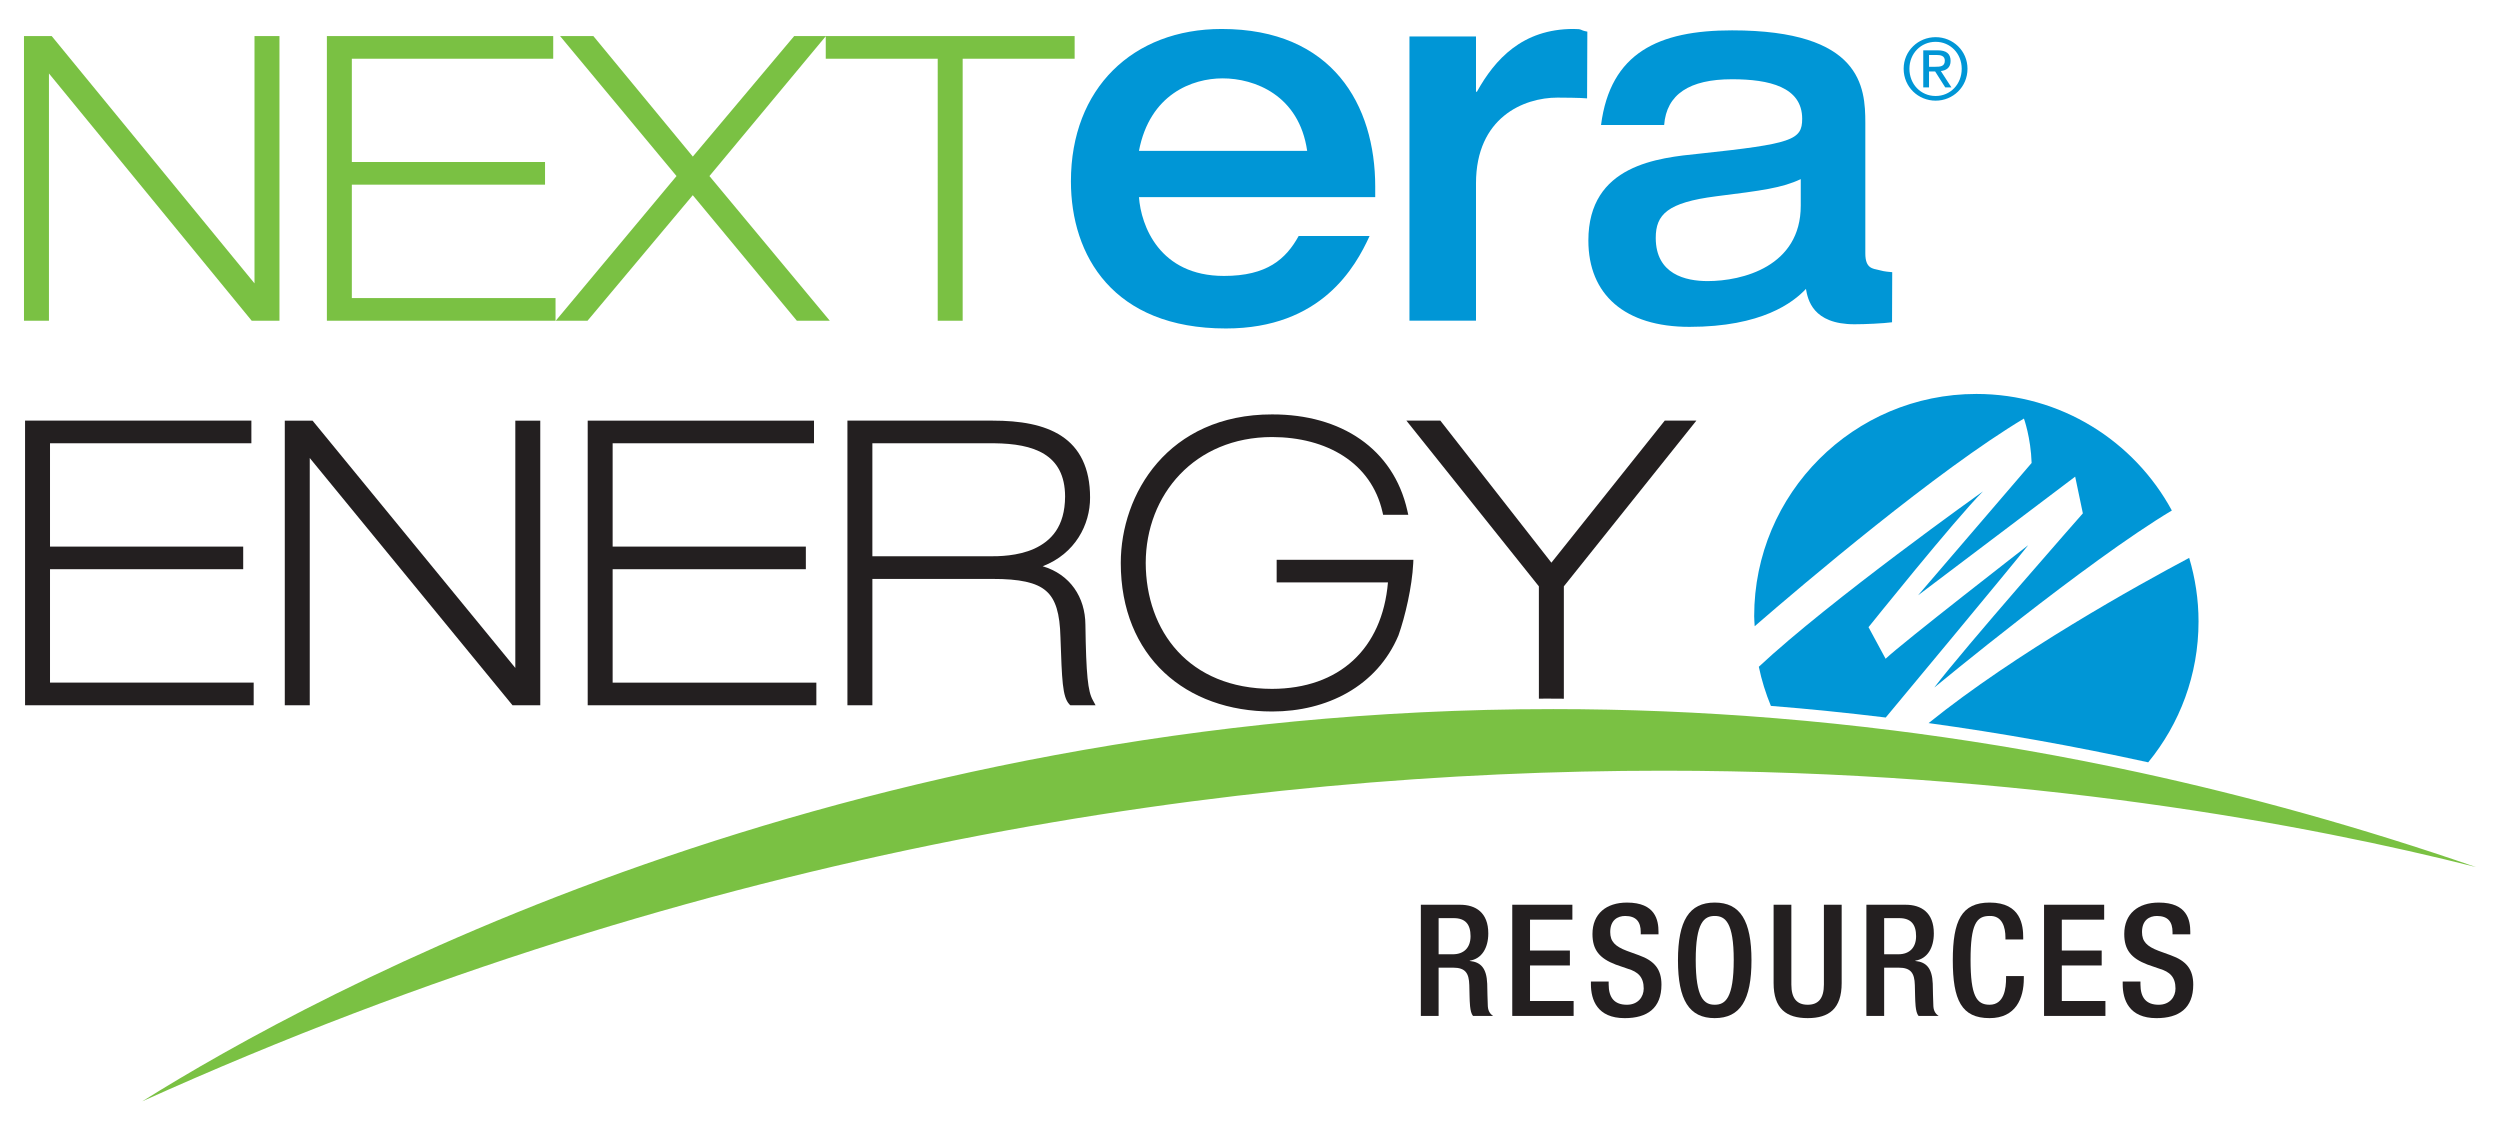 <?xml version="1.0" encoding="UTF-8"?>
<svg xmlns="http://www.w3.org/2000/svg" version="1.1" viewBox="0 0 353.183 159.679">
  <defs>
    <style>
      .cls-1 {
        fill: #7ac143;
      }

      .cls-2 {
        fill: #231f20;
      }

      .cls-3 {
        fill: #0096d6;
      }
    </style>
  </defs>
  <!-- Generator: Adobe Illustrator 28.7.1, SVG Export Plug-In . SVG Version: 1.2.0 Build 142)  -->
  <g>
    <g id="Layer_1">
      <g>
        <g>
          <g>
            <g>
              <path class="cls-2" d="M3.54,99.636v-40.212h31.973v3.197H7.065v14.595h27.293v3.199H7.065v16.023h28.774v3.197H3.54Z"/>
              <path class="cls-2" d="M72.404,99.636l-28.645-34.931v34.931h-3.527v-40.211h3.923l28.645,34.936v-34.936h3.525v40.211h-3.922Z"/>
              <path class="cls-2" d="M83.026,99.636v-40.211h31.971v3.197h-28.447v14.597h27.295v3.195h-27.295v16.025h28.779v3.197h-32.302Z"/>
              <path class="cls-2" d="M151.214,99.636l-.142-.131c-.996-1.068-1.043-3.447-1.259-9.475h0c-.082-3.367-.673-5.379-2.039-6.553h0c-1.362-1.193-3.728-1.697-7.566-1.69h-16.965v17.848h-3.526v-40.211h20.545c3.808.002,7.207.532,9.716,2.183h0c2.518,1.651,4.031,4.471,4.019,8.698h0c.013,3.807-2.103,7.93-6.696,9.69h0c3.887,1.15,6.014,4.383,6.037,8.262h0c.102,7.131.357,9.41,1.041,10.641h0l.397.738h-3.561ZM139.824,78.589c1.224.002,3.941-.01,6.295-1.074h0c2.341-1.084,4.331-3.07,4.351-7.373h0c-.022-6.01-4.477-7.457-9.989-7.519h-17.238v15.966h16.581Z"/>
              <path class="cls-1" d="M115.61,5.099h36.208v3.196h-15.818v37.014h-3.525V8.295h-15.818v-3.174l-16.432,19.752,17,20.437h-4.652l-14.703-17.733-14.867,17.733h-4.49l17.06-20.437-16.448-19.773h4.704l14.046,17.02,14.317-17.02h3.418M46.18,45.31V5.099h31.975v3.196h-28.45v14.596h27.294v3.196h-27.294v16.025h28.778v3.196h-32.303ZM35.558,45.31L6.915,10.379v34.93h-3.527V5.099h3.919l28.647,34.932V5.099h3.527v40.21h-3.923ZM36.455,41.296v-.089.089h0Z"/>
              <path class="cls-3" d="M285.928,59.133s.966,2.654,1.086,6.273l-16.045,18.698,22.197-16.767,1.086,5.187s-16.889,19.182-20.991,24.609c0,0,21.53-17.816,33.563-25.012-5.31-9.806-15.684-16.466-27.618-16.466-17.335,0-31.388,14.054-31.388,31.39,0,.48.05.947.071,1.424,6.972-6.041,25.757-21.985,38.038-29.337Z"/>
              <path class="cls-3" d="M310.594,87.802c0-3.127-.471-6.139-1.321-8.988-7.246,3.85-24.458,13.383-36.813,23.34,10.143,1.398,20.489,3.23,31.024,5.543,4.443-5.416,7.11-12.342,7.11-19.895Z"/>
              <path class="cls-3" d="M286.532,77.02s-17.733,13.754-20.148,16.045l-2.412-4.463s12.185-15.201,16.166-19.182c0,0-21.7,15.445-31.664,24.777.396,1.914.977,3.758,1.704,5.527,5.345.426,10.755.977,16.225,1.643.385-.463,17.98-21.604,20.13-24.348Z"/>
              <g>
                <line x1="179.707" y1="98.319" x2="179.707" y2="98.319"/>
                <path class="cls-2" d="M179.707,100.515c-6.062,0-11.413-1.916-15.249-5.518h0c-3.835-3.598-6.125-8.875-6.122-15.469h0c.002-4.859,1.654-10.092,5.162-14.131h0c3.504-4.039,8.885-6.856,16.21-6.852h0c9.763-.023,17.142,4.867,19.105,13.567h0l.138.611h-3.554l-.089-.389c-1.586-6.971-7.887-10.574-15.6-10.593h0c-10.934.015-17.829,8.142-17.848,17.787h0c.035,9.625,6.081,17.766,17.848,17.791h0c9.489-.035,15.562-5.633,16.374-15.039h-15.724v-3.197h19.316l-.024.525c-.163,3.279-1.138,7.488-2.085,10.154h0c-3.052,7.238-10.178,10.752-17.83,10.752h-.026"/>
              </g>
              <path class="cls-2" d="M220.427,98.706c-.688-.002-1.371-.012-2.05-.012h0c-.152,0-.309.004-.473.006h-.5l-.003-15.865-18.714-23.411h4.795l15.687,20.067,16.013-20.067h4.467l-18.719,23.411v15.875l-.503-.004h0ZM220.428,98.208l.003-.5-.003.5h0Z"/>
              <path class="cls-1" d="M302.223,109.132c-10.709-2.324-21.223-4.146-31.523-5.525-1.064-.143-2.127-.279-3.188-.412-5.581-.701-11.101-1.272-16.551-1.719-10.774-.887-21.291-1.299-31.523-1.299h-.015c-101.058.002-174.631,39.943-199.325,55.41,80.209-36.193,155-46.707,214.841-46.707,51.241,0,91.517,7.709,114.855,13.615-16.231-5.606-32.105-10.004-47.571-13.363Z"/>
            </g>
            <g>
              <path class="cls-3" d="M194.282,26.362c0-11.504-6.01-22.268-21.695-22.268-12.55,0-21.295,8.386-21.295,21.526,0,10.47,5.94,20.785,21.896,20.785,13.488,0,18.293-8.684,20.297-13.065h-10.018c-1.805,3.268-4.475,5.643-10.548,5.643-9.146,0-11.724-7.125-12.016-11.136h33.378v-1.485ZM160.903,21.314c1.537-8.019,7.545-10.244,11.814-10.244,4.539,0,10.815,2.374,11.952,10.244h-23.766Z"/>
              <path class="cls-3" d="M265.359,38.132c-.769-.192-1.839-.187-1.839-2.318v-18.446c0-5.07-.526-13.08-18.832-13.08-10.381,0-17.185,3.157-18.506,13.373h8.918c.33-4.335,3.566-6.466,9.588-6.466,5.281,0,9.912,1.103,9.912,5.584,0,3.013-1.394,3.529-14.481,4.925-5.812.588-15.725,1.545-15.725,12.274,0,7.644,5.15,12.198,14.273,12.198,10.245,0,14.676-3.453,16.465-5.364.259,1.47.921,4.997,6.867,4.997,1.491,0,4.084-.118,5.296-.282l.025-7.075c-1.201-.102-1.417-.184-1.96-.32ZM254.398,29.054c0,8.601-8.259,10.656-13.154,10.656-3.101,0-7.332-.956-7.332-6.102,0-3.306,1.653-4.999,8.528-5.877,6.472-.81,9.315-1.177,11.958-2.427v3.749Z"/>
              <path class="cls-3" d="M224.249,4.47c-1.226-.228-.538-.378-1.976-.378-7.217,0-11.097,4.317-13.621,8.863h-.133v-7.801h-9.4v40.144h9.4v-19.391c0-9.315,6.742-12.118,11.507-12.118.713,0,3.372.019,4.186.109l.037-9.428h0Z"/>
            </g>
          </g>
          <g>
            <path class="cls-2" d="M200.729,127.817h5.545c2.2,0,3.982,1.1,3.982,4.048,0,2.024-.901,3.587-2.618,3.851v.044c1.562.154,2.377,1.013,2.465,3.213.021,1.012.044,2.244.088,3.19.044.77.418,1.145.748,1.364h-2.839c-.242-.286-.352-.77-.418-1.386-.088-.946-.065-1.827-.109-2.971-.045-1.717-.572-2.465-2.289-2.465h-2.046v6.821h-2.509v-15.71ZM205.24,134.814c1.606,0,2.509-.969,2.509-2.553,0-1.672-.727-2.553-2.377-2.553h-2.134v5.106h2.002Z"/>
            <path class="cls-2" d="M213.642,127.817h8.493v2.112h-5.984v4.356h5.633v2.112h-5.633v5.017h6.161v2.112h-8.67v-15.71Z"/>
            <path class="cls-2" d="M227.261,138.665v.396c0,1.914.836,2.883,2.574,2.883,1.585,0,2.377-1.122,2.377-2.289,0-1.649-.837-2.376-2.245-2.794l-1.716-.594c-2.288-.881-3.278-2.068-3.278-4.312,0-2.86,1.937-4.445,4.885-4.445,4.026,0,4.444,2.509,4.444,4.137v.352h-2.508v-.33c0-1.431-.639-2.267-2.201-2.267-1.078,0-2.112.594-2.112,2.267,0,1.342.683,2.024,2.354,2.662l1.694.616c2.223.792,3.19,2.002,3.19,4.158,0,3.345-2.024,4.731-5.192,4.731-3.894,0-4.774-2.596-4.774-4.796v-.374h2.508Z"/>
            <path class="cls-2" d="M237.052,135.671c0-5.61,1.585-8.163,5.193-8.163s5.192,2.553,5.192,8.163-1.584,8.163-5.192,8.163-5.193-2.552-5.193-8.163ZM244.93,135.606c0-5.281-1.188-6.205-2.685-6.205s-2.685.924-2.685,6.205c0,5.412,1.188,6.337,2.685,6.337s2.685-.925,2.685-6.337Z"/>
            <path class="cls-2" d="M253.07,127.817v11.266c0,1.98.792,2.86,2.311,2.86,1.496,0,2.288-.881,2.288-2.86v-11.266h2.509v11.067c0,3.631-1.805,4.95-4.797,4.95-3.015,0-4.818-1.319-4.818-4.95v-11.067h2.508Z"/>
            <path class="cls-2" d="M263.672,127.817h5.545c2.2,0,3.982,1.1,3.982,4.048,0,2.024-.901,3.587-2.618,3.851v.044c1.562.154,2.377,1.013,2.465,3.213.021,1.012.044,2.244.088,3.19.044.77.418,1.145.748,1.364h-2.839c-.242-.286-.352-.77-.418-1.386-.088-.946-.065-1.827-.109-2.971-.045-1.717-.572-2.465-2.289-2.465h-2.046v6.821h-2.509v-15.71ZM268.183,134.814c1.607,0,2.509-.969,2.509-2.553,0-1.672-.727-2.553-2.377-2.553h-2.134v5.106h2.002Z"/>
            <path class="cls-2" d="M285.912,137.894v.33c0,2.838-1.145,5.61-4.841,5.61-3.961,0-5.193-2.552-5.193-8.163s1.232-8.163,5.215-8.163c4.467,0,4.731,3.301,4.731,4.929v.286h-2.508v-.264c0-1.452-.44-3.125-2.244-3.059-1.849,0-2.685,1.145-2.685,6.205s.836,6.337,2.685,6.337c2.09,0,2.332-2.333,2.332-3.785v-.264h2.509Z"/>
            <path class="cls-2" d="M288.77,127.817h8.493v2.112h-5.984v4.356h5.633v2.112h-5.633v5.017h6.161v2.112h-8.67v-15.71Z"/>
            <path class="cls-2" d="M302.388,138.665v.396c0,1.914.836,2.883,2.574,2.883,1.585,0,2.377-1.122,2.377-2.289,0-1.649-.837-2.376-2.245-2.794l-1.716-.594c-2.288-.881-3.278-2.068-3.278-4.312,0-2.86,1.937-4.445,4.885-4.445,4.026,0,4.444,2.509,4.444,4.137v.352h-2.508v-.33c0-1.431-.639-2.267-2.201-2.267-1.078,0-2.112.594-2.112,2.267,0,1.342.683,2.024,2.354,2.662l1.694.616c2.223.792,3.191,2.002,3.191,4.158,0,3.345-2.024,4.731-5.192,4.731-3.894,0-4.774-2.596-4.774-4.796v-.374h2.508Z"/>
          </g>
        </g>
        <path class="cls-3" d="M273.456,5.249c2.447,0,4.498,1.931,4.498,4.461,0,2.579-2.051,4.51-4.498,4.51-2.459,0-4.521-1.931-4.521-4.51,0-2.531,2.062-4.461,4.521-4.461ZM273.456,13.561c2.075,0,3.682-1.655,3.682-3.85,0-2.147-1.606-3.802-3.682-3.802-2.099,0-3.705,1.655-3.705,3.802,0,2.195,1.606,3.85,3.705,3.85ZM271.705,7.108h2.027c1.247,0,1.835.492,1.835,1.499,0,.948-.6,1.343-1.379,1.427l1.498,2.315h-.875l-1.428-2.255h-.863v2.255h-.815v-5.241ZM272.52,9.435h.852c.72,0,1.379-.036,1.379-.863,0-.696-.6-.804-1.15-.804h-1.08v1.667Z"/>
      </g>
    </g>
  </g>
</svg>